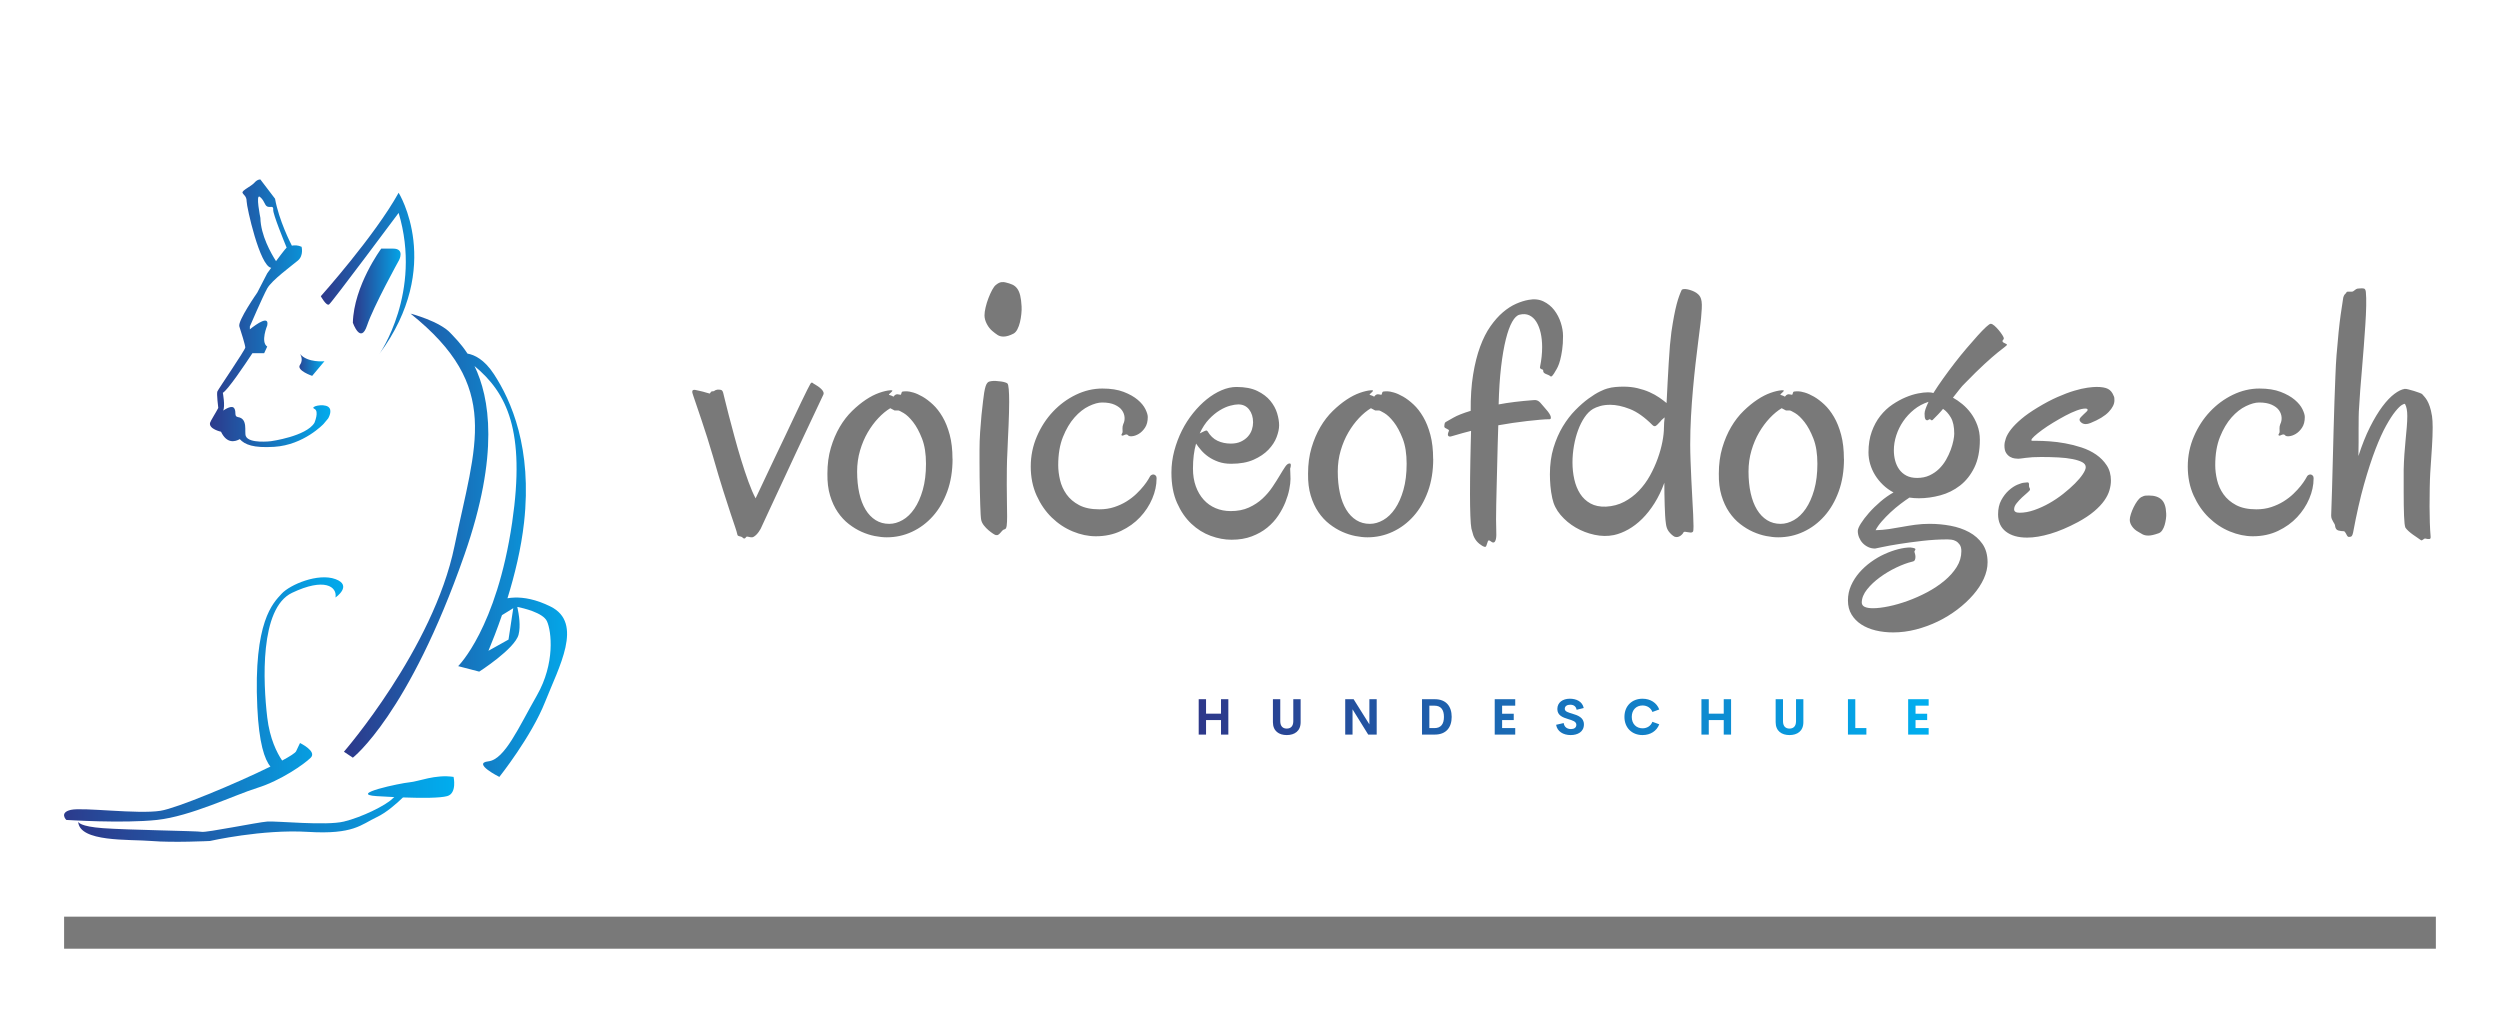 <svg xmlns="http://www.w3.org/2000/svg" xmlns:xlink="http://www.w3.org/1999/xlink" version="1.1" width="3162.162" height="1281.081" viewBox="0 0 3162.162 1281.081"><g transform="scale(8.108) translate(10, 10)"><defs id="SvgjsDefs1766"><linearGradient id="SvgjsLinearGradient1775"><stop id="SvgjsStop1776" stop-color="#2d388a" offset="0"/><stop id="SvgjsStop1777" stop-color="#00aeef" offset="1"/></linearGradient><linearGradient id="SvgjsLinearGradient1778"><stop id="SvgjsStop1779" stop-color="#2d388a" offset="0"/><stop id="SvgjsStop1780" stop-color="#00aeef" offset="1"/></linearGradient></defs><g id="SvgjsG1767" transform="matrix(1,0,0,1,0,0)" fill="#797979"><rect y="0" height="1" width="1" opacity="0"/><rect y="133" width="370" height="5"/></g><g id="SvgjsG1768" transform="matrix(1.198,0,0,1.198,-19.352,9.91)" fill="url(#SvgjsLinearGradient1775)"><g xmlns="http://www.w3.org/2000/svg"><path d="M50.655,23.027c0.358-0.238,9.061-11.923,9.061-11.923c3.1,10.373-2.504,18.361-2.504,18.361 c8.465-11.446,2.504-20.984,2.504-20.984c-3.1,5.604-10.134,13.473-10.134,13.473S50.298,23.265,50.655,23.027z"/><path d="M59.001,15.754c-1.55,0-1.55,0-1.55,0s-3.577,4.829-3.696,9.657c0,0,1.013,2.861,1.848,0.358 c0.835-2.504,4.173-8.525,4.173-8.525S60.551,15.754,59.001,15.754z"/><path d="M36.587,39.6c0.773,1.631,1.881,1.284,2.441,0.962c0.666,0.728,1.772,1.171,4.474,1.005 c3.875-0.238,6.438-2.983,6.438-2.983l0.596-0.713c0,0,0.656-1.073,0-1.523c-0.656-0.45-2.444-0.026-1.788,0.272 c0.656,0.298,0,1.823,0,1.823c-1.073,1.763-5.663,2.39-5.663,2.39s-2.851,0.352-3.268-0.662c-0.226-0.549,0.324-2.267-1.024-2.479 c-0.543-0.085-0.179-0.656-0.477-1.133c-0.298-0.477-1.162,0.111-1.451,0.287c0.287-0.566-0.04-2.314-0.04-2.314 c0.671-0.402,2.817-3.588,3.848-5.156h1.531l0.399-0.865c-0.898-0.596,0-2.742,0-2.742c0.282-1.361-1.322-0.25-2.259,0.494 c-0.013-0.23-0.002-0.375-0.002-0.375s1.669-3.875,2.261-4.948c0.592-1.073,3.223-2.981,3.998-3.636 c0.775-0.656,0.477-1.788,0.477-1.788c-0.476-0.214-0.912-0.218-1.266-0.147c-0.147-0.282-1.68-3.275-2.191-6.112l-1.908-2.504 c0,0-0.358-0.06-0.775,0.417c-0.417,0.477-1.669,1.013-1.55,1.312c0.119,0.298,0.536,0.417,0.536,1.133 c0,0.712,1.714,8.454,3.2,8.639l-0.521,0.72l-1.293,2.504c0,0-2.578,3.696-2.339,4.411c0.238,0.715,0.775,2.444,0.775,2.742 c0,0.298-3.517,5.425-3.636,5.723c-0.119,0.298,0.119,2.146,0.119,2.146c-0.273,0.542-1.023,1.715-1.073,1.942 C34.977,39.252,36.587,39.6,36.587,39.6z M41.713,11.76c0,0-0.656-3.219-0.06-2.742c0.596,0.477,0.588,1.073,0.95,1.252 c0.362,0.179,0.839-0.179,0.779,0.417c-0.054,0.536,1.446,4.2,1.75,4.937c-0.128,0.073-1.382,1.763-1.382,1.763 C43.102,16.374,41.759,14.017,41.713,11.76z"/><path d="M79.516,62.372c-1.944-0.97-3.519-1.208-4.664-1.179c-0.366,0.009-0.688,0.045-0.963,0.094 c0.934-3.015,1.781-6.456,2.161-9.884c1.073-9.657-1.669-15.857-3.935-19.315c-1.247-1.904-2.53-2.506-3.432-2.662 c-0.901-1.38-1.775-2.187-2.172-2.63c-1.431-1.596-5.246-2.577-5.246-2.577c11.923,9.538,8.465,16.93,5.723,30.284 c-2.742,13.353-14.397,26.767-14.397,26.767l1.163,0.775c0,0,7.273-5.604,14.546-26.468c4.568-13.105,3.257-20.47,1.295-24.533 c4.226,3.5,6.655,8.419,4.905,20.36c-2.027,13.83-7.034,18.719-7.034,18.719l2.742,0.715c0,0,4.65-2.968,5.127-4.822 c0.282-1.095,0.062-2.575-0.165-3.606c0.728,0.146,3.348,0.744,3.861,1.871c0.596,1.311,1.073,5.484-1.312,9.657 c-2.385,4.173-4.181,8.346-6.323,8.584c-2.142,0.238,1.435,2.027,1.435,2.027s4.173-5.246,5.961-9.777 C80.582,70.241,83.817,64.518,79.516,62.372z M74.024,66.664l-2.614,1.461c0.512-1.23,1.135-2.818,1.762-4.641l1.471-0.906 L74.024,66.664z"/><path d="M28.241,90.152c4.411-0.477,10.015-3.219,13.07-4.173c3.055-0.954,6.126-3.1,6.961-3.935 c0.835-0.835-1.401-1.908-1.401-1.908s0,0-0.507,1.073c-0.104,0.219-0.785,0.656-1.818,1.211c-0.676-1.004-1.614-2.839-1.941-5.623 c-0.533-4.531-1.01-14.191,3.223-16.215c4.233-2.024,5.905-0.815,5.665,0.606c0,0,2.267-1.56,0-2.394 c-2.267-0.835-5.931,0.715-7.02,1.908c-1.089,1.192-3.683,3.577-3.161,14.784c0.217,4.652,0.939,6.797,1.71,7.715 c-4.507,2.224-12.196,5.42-14.303,5.757c-2.981,0.477-10.134-0.477-11.684-0.119c-1.55,0.358-0.596,1.312-0.596,1.312 S23.829,90.629,28.241,90.152z"/><path d="M61.148,85.25c-1.192,0.106-8.108,1.563-4.285,1.802c0.762,0.048,1.532,0.09,2.288,0.125 c-0.094,0.072-0.185,0.149-0.269,0.232c-0.835,0.835-3.934,2.385-6.289,2.954c-2.355,0.57-8.733-0.093-9.989,0 c-1.256,0.093-7.925,1.457-8.521,1.338c-0.596-0.119-9.657-0.238-12.877-0.477c-3.013-0.223-3.206-0.783-3.218-0.854 c0.131,2.707,6.679,2.285,9.537,2.523c2.861,0.238,7.617,0,7.617,0s6.81-1.55,12.771-1.185c5.961,0.365,6.915-0.961,8.949-1.915 c1.249-0.586,2.577-1.754,3.418-2.57c2.581,0.094,4.837,0.078,5.755-0.172c1.312-0.358,0.835-2.504,0.835-2.504 C64.486,84.19,62.34,85.144,61.148,85.25z"/><path d="M46.87,29.465c0,0,0.507,0.715,0,1.431c-0.507,0.715,1.587,1.431,1.587,1.431l1.602-1.908 C50.059,30.419,47.855,30.657,46.87,29.465z"/></g></g><g id="SvgjsG1769" transform="matrix(2.757,0,0,2.757,98.19,17.791)" fill="#797979"><path d="M7.344 12.256 c-0.02 0.039 -0.075 0.156 -0.166 0.352 s-0.207 0.441 -0.347 0.737 s-0.299 0.635 -0.479 1.016 s-0.365 0.776 -0.557 1.187 s-0.386 0.827 -0.581 1.25 s-0.382 0.825 -0.562 1.206 s-0.342 0.731 -0.488 1.05 s-0.269 0.583 -0.366 0.791 c-0.033 0.059 -0.07 0.117 -0.112 0.176 s-0.086 0.111 -0.132 0.156 s-0.093 0.083 -0.142 0.112 s-0.093 0.041 -0.132 0.034 c-0.039 0 -0.083 -0.007 -0.132 -0.02 s-0.093 -0.02 -0.132 -0.02 c-0.02 0.007 -0.036 0.02 -0.049 0.039 s-0.028 0.036 -0.044 0.049 s-0.036 0.02 -0.059 0.02 s-0.05 -0.016 -0.083 -0.049 c-0.026 -0.026 -0.055 -0.044 -0.088 -0.054 s-0.063 -0.018 -0.093 -0.024 s-0.055 -0.016 -0.078 -0.029 s-0.037 -0.039 -0.044 -0.078 c-0.02 -0.098 -0.06 -0.236 -0.122 -0.415 s-0.148 -0.436 -0.259 -0.771 s-0.249 -0.763 -0.415 -1.284 s-0.36 -1.169 -0.581 -1.943 c-0.098 -0.339 -0.205 -0.692 -0.322 -1.06 s-0.229 -0.711 -0.337 -1.03 s-0.202 -0.597 -0.283 -0.835 s-0.135 -0.396 -0.161 -0.474 c-0.059 -0.15 -0.08 -0.251 -0.063 -0.303 s0.07 -0.072 0.161 -0.059 c0.059 0.013 0.127 0.028 0.205 0.044 s0.155 0.034 0.229 0.054 s0.143 0.039 0.205 0.059 s0.109 0.033 0.142 0.039 c0.026 0.013 0.044 0.013 0.054 0 s0.02 -0.028 0.029 -0.044 s0.023 -0.033 0.039 -0.049 s0.044 -0.024 0.083 -0.024 s0.067 -0.005 0.083 -0.015 s0.031 -0.02 0.044 -0.029 s0.031 -0.02 0.054 -0.029 s0.06 -0.018 0.112 -0.024 c0.111 0 0.184 0.011 0.22 0.034 s0.063 0.07 0.083 0.142 c0.007 0.02 0.037 0.146 0.093 0.381 s0.13 0.532 0.225 0.894 s0.202 0.765 0.322 1.211 s0.247 0.887 0.381 1.323 s0.27 0.846 0.41 1.23 s0.275 0.697 0.405 0.938 c0.059 -0.124 0.145 -0.306 0.259 -0.547 s0.244 -0.518 0.391 -0.83 s0.306 -0.649 0.479 -1.011 l0.518 -1.084 l0.498 -1.055 l0.439 -0.923 l0.332 -0.679 l0.171 -0.327 c0.026 -0.046 0.047 -0.073 0.063 -0.083 s0.034 -0.011 0.054 -0.005 s0.039 0.02 0.059 0.039 s0.046 0.036 0.078 0.049 c0.059 0.033 0.12 0.072 0.186 0.117 s0.125 0.094 0.181 0.146 s0.096 0.107 0.122 0.166 s0.026 0.114 0 0.166 z M14.658 15.879 c0 0.684 -0.099 1.299 -0.298 1.846 s-0.469 1.012 -0.811 1.397 s-0.737 0.68 -1.187 0.889 s-0.924 0.312 -1.426 0.312 c-0.208 0 -0.436 -0.024 -0.684 -0.073 s-0.495 -0.129 -0.742 -0.239 s-0.488 -0.257 -0.723 -0.439 s-0.443 -0.407 -0.625 -0.674 s-0.327 -0.579 -0.435 -0.938 s-0.158 -0.771 -0.151 -1.24 c0 -0.534 0.065 -1.02 0.195 -1.46 s0.298 -0.833 0.503 -1.182 s0.438 -0.649 0.698 -0.903 s0.521 -0.467 0.781 -0.64 s0.511 -0.301 0.752 -0.386 s0.449 -0.133 0.625 -0.146 c0.091 -0.007 0.132 0.003 0.122 0.029 s-0.034 0.055 -0.073 0.088 s-0.073 0.065 -0.103 0.098 s-0.018 0.052 0.034 0.059 c0.046 0.013 0.083 0.026 0.112 0.039 s0.06 0.029 0.093 0.049 l0.078 -0.088 c0.046 -0.033 0.09 -0.049 0.132 -0.049 s0.08 0.005 0.112 0.015 s0.059 0.015 0.078 0.015 s0.033 -0.02 0.039 -0.059 c0.013 -0.072 0.037 -0.112 0.073 -0.122 s0.119 -0.015 0.249 -0.015 c0.078 0 0.197 0.023 0.356 0.068 s0.335 0.124 0.527 0.234 s0.387 0.259 0.586 0.444 s0.381 0.42 0.547 0.703 s0.301 0.62 0.405 1.011 s0.156 0.843 0.156 1.357 z M11.133 13.018 c-0.228 0.137 -0.452 0.322 -0.674 0.557 s-0.422 0.505 -0.601 0.811 s-0.324 0.648 -0.435 1.025 s-0.166 0.775 -0.166 1.191 c0 0.449 0.041 0.856 0.122 1.221 s0.2 0.675 0.356 0.933 s0.347 0.456 0.571 0.596 s0.48 0.21 0.767 0.21 c0.254 0 0.506 -0.072 0.757 -0.215 s0.474 -0.358 0.669 -0.645 s0.353 -0.641 0.474 -1.065 s0.181 -0.915 0.181 -1.475 c0 -0.566 -0.075 -1.042 -0.225 -1.426 s-0.317 -0.695 -0.503 -0.933 s-0.363 -0.407 -0.532 -0.508 s-0.273 -0.151 -0.312 -0.151 l-0.21 0 z M18.564 7.256 c0.007 0.13 0.002 0.275 -0.015 0.435 s-0.042 0.314 -0.078 0.464 s-0.085 0.283 -0.146 0.4 s-0.135 0.199 -0.22 0.244 c-0.215 0.111 -0.404 0.166 -0.566 0.166 c-0.13 0 -0.243 -0.031 -0.337 -0.093 s-0.187 -0.132 -0.278 -0.21 c-0.13 -0.104 -0.239 -0.241 -0.327 -0.41 s-0.132 -0.332 -0.132 -0.488 c0 -0.124 0.021 -0.275 0.063 -0.454 s0.096 -0.353 0.161 -0.522 s0.135 -0.324 0.21 -0.464 s0.148 -0.236 0.22 -0.288 c0.111 -0.091 0.213 -0.142 0.308 -0.151 s0.171 -0.005 0.229 0.015 c0.143 0.033 0.27 0.073 0.381 0.122 s0.203 0.124 0.278 0.225 s0.132 0.233 0.171 0.396 s0.065 0.368 0.078 0.615 z M17.764 11.621 c0.033 0.033 0.057 0.14 0.073 0.322 s0.024 0.42 0.024 0.713 c0 0.195 -0.003 0.407 -0.01 0.635 s-0.015 0.462 -0.024 0.703 s-0.021 0.483 -0.034 0.728 s-0.023 0.477 -0.029 0.698 c-0.02 0.365 -0.031 0.701 -0.034 1.011 s-0.005 0.607 -0.005 0.894 c0 0.378 0.003 0.723 0.01 1.035 s0.01 0.573 0.01 0.781 c0 0.228 -0.008 0.402 -0.024 0.522 s-0.05 0.187 -0.103 0.2 c-0.059 0.013 -0.107 0.041 -0.146 0.083 s-0.075 0.083 -0.107 0.122 s-0.07 0.073 -0.112 0.103 s-0.093 0.037 -0.151 0.024 c-0.033 -0.007 -0.088 -0.036 -0.166 -0.088 s-0.161 -0.116 -0.249 -0.19 s-0.171 -0.161 -0.249 -0.259 s-0.13 -0.199 -0.156 -0.303 c-0.013 -0.052 -0.024 -0.156 -0.034 -0.312 s-0.018 -0.345 -0.024 -0.566 s-0.013 -0.467 -0.02 -0.737 s-0.011 -0.544 -0.015 -0.82 s-0.005 -0.548 -0.005 -0.815 l0 -0.723 c0 -0.332 0.011 -0.671 0.034 -1.016 s0.049 -0.667 0.078 -0.967 s0.059 -0.562 0.088 -0.786 s0.05 -0.382 0.063 -0.474 c0.026 -0.156 0.054 -0.278 0.083 -0.366 s0.062 -0.151 0.098 -0.19 s0.072 -0.063 0.107 -0.073 s0.073 -0.018 0.112 -0.024 c0.078 -0.013 0.168 -0.016 0.269 -0.01 s0.197 0.016 0.288 0.029 s0.171 0.031 0.239 0.054 s0.109 0.044 0.122 0.063 z M26.201 17.002 c0 0.371 -0.081 0.749 -0.244 1.133 s-0.392 0.734 -0.688 1.05 s-0.656 0.575 -1.079 0.776 s-0.898 0.303 -1.426 0.303 c-0.43 0 -0.864 -0.091 -1.304 -0.273 s-0.835 -0.444 -1.187 -0.786 s-0.638 -0.757 -0.859 -1.245 s-0.332 -1.035 -0.332 -1.641 c0 -0.599 0.116 -1.167 0.347 -1.704 s0.535 -1.006 0.913 -1.406 s0.809 -0.718 1.294 -0.952 s0.985 -0.352 1.499 -0.352 c0.475 0 0.877 0.063 1.206 0.19 s0.594 0.277 0.796 0.449 s0.347 0.35 0.435 0.532 s0.132 0.329 0.132 0.439 c0 0.247 -0.052 0.449 -0.156 0.605 s-0.223 0.273 -0.356 0.352 s-0.26 0.122 -0.381 0.132 s-0.197 -0.011 -0.229 -0.063 c-0.026 -0.026 -0.054 -0.039 -0.083 -0.039 s-0.06 0.007 -0.093 0.02 s-0.063 0.026 -0.093 0.039 s-0.054 0.013 -0.073 0 c-0.033 -0.013 -0.034 -0.042 -0.005 -0.088 s0.044 -0.085 0.044 -0.117 c0 -0.059 -0.002 -0.125 -0.005 -0.2 s0.011 -0.155 0.044 -0.239 c0.059 -0.117 0.083 -0.246 0.073 -0.386 s-0.059 -0.272 -0.146 -0.396 s-0.225 -0.228 -0.41 -0.313 s-0.425 -0.127 -0.718 -0.127 c-0.208 0 -0.456 0.068 -0.742 0.205 s-0.558 0.35 -0.815 0.64 s-0.475 0.658 -0.654 1.103 s-0.269 0.978 -0.269 1.597 c0 0.267 0.034 0.547 0.103 0.84 s0.19 0.563 0.366 0.811 s0.413 0.451 0.713 0.61 s0.68 0.239 1.143 0.239 c0.306 0 0.588 -0.042 0.845 -0.127 s0.49 -0.192 0.698 -0.322 s0.394 -0.273 0.557 -0.43 s0.299 -0.304 0.41 -0.444 s0.197 -0.262 0.259 -0.366 s0.099 -0.169 0.112 -0.195 c0.026 -0.033 0.059 -0.057 0.098 -0.073 s0.078 -0.02 0.117 -0.01 s0.073 0.033 0.103 0.068 s0.044 0.09 0.044 0.161 z M33.76 16.436 c0 0.072 0.003 0.156 0.01 0.254 s0.01 0.208 0.01 0.332 c0 0.156 -0.023 0.35 -0.068 0.581 s-0.119 0.474 -0.22 0.728 s-0.236 0.508 -0.405 0.762 s-0.378 0.482 -0.625 0.684 s-0.539 0.366 -0.874 0.493 s-0.718 0.19 -1.147 0.19 c-0.384 0 -0.776 -0.073 -1.177 -0.22 s-0.765 -0.374 -1.094 -0.684 s-0.599 -0.703 -0.811 -1.182 s-0.317 -1.05 -0.317 -1.714 c0 -0.417 0.054 -0.827 0.161 -1.23 s0.251 -0.784 0.43 -1.143 s0.391 -0.688 0.635 -0.991 s0.501 -0.563 0.771 -0.781 s0.55 -0.389 0.84 -0.513 s0.571 -0.186 0.845 -0.186 c0.475 0 0.868 0.075 1.177 0.225 s0.555 0.335 0.737 0.557 s0.311 0.457 0.386 0.708 s0.112 0.477 0.112 0.679 c0 0.195 -0.047 0.418 -0.142 0.669 s-0.249 0.488 -0.464 0.713 s-0.495 0.413 -0.84 0.566 s-0.768 0.229 -1.27 0.229 c-0.267 0 -0.506 -0.037 -0.718 -0.112 s-0.399 -0.169 -0.562 -0.283 s-0.301 -0.238 -0.415 -0.371 s-0.21 -0.259 -0.288 -0.376 c-0.117 0.404 -0.176 0.876 -0.176 1.416 c0 0.371 0.054 0.705 0.161 1.001 s0.256 0.548 0.444 0.757 s0.413 0.368 0.674 0.479 s0.547 0.166 0.859 0.166 c0.391 0 0.732 -0.067 1.025 -0.2 s0.549 -0.301 0.767 -0.503 s0.407 -0.422 0.566 -0.659 s0.298 -0.456 0.415 -0.654 s0.22 -0.363 0.308 -0.493 s0.174 -0.192 0.259 -0.186 c0.039 0 0.059 0.033 0.059 0.098 c0 0.033 -0.003 0.065 -0.01 0.098 s-0.016 0.065 -0.029 0.098 z M30.82 12.803 c-0.117 0 -0.269 0.024 -0.454 0.073 s-0.381 0.135 -0.586 0.259 s-0.409 0.291 -0.61 0.503 s-0.378 0.48 -0.527 0.806 c0.091 -0.046 0.171 -0.085 0.239 -0.117 s0.116 -0.049 0.142 -0.049 c0.013 0 0.033 0.013 0.059 0.039 c0.15 0.254 0.337 0.435 0.562 0.542 s0.477 0.161 0.757 0.161 c0.221 0 0.412 -0.037 0.571 -0.112 s0.291 -0.171 0.396 -0.288 s0.179 -0.246 0.225 -0.386 s0.068 -0.278 0.068 -0.415 c0 -0.293 -0.075 -0.535 -0.225 -0.728 s-0.355 -0.288 -0.615 -0.288 z M41.855 15.879 c0 0.684 -0.099 1.299 -0.298 1.846 s-0.469 1.012 -0.811 1.397 s-0.737 0.68 -1.187 0.889 s-0.924 0.312 -1.426 0.312 c-0.208 0 -0.436 -0.024 -0.684 -0.073 s-0.495 -0.129 -0.742 -0.239 s-0.488 -0.257 -0.723 -0.439 s-0.443 -0.407 -0.625 -0.674 s-0.327 -0.579 -0.435 -0.938 s-0.158 -0.771 -0.151 -1.24 c0 -0.534 0.065 -1.02 0.195 -1.46 s0.298 -0.833 0.503 -1.182 s0.438 -0.649 0.698 -0.903 s0.521 -0.467 0.781 -0.64 s0.511 -0.301 0.752 -0.386 s0.449 -0.133 0.625 -0.146 c0.091 -0.007 0.132 0.003 0.122 0.029 s-0.034 0.055 -0.073 0.088 s-0.073 0.065 -0.103 0.098 s-0.018 0.052 0.034 0.059 c0.046 0.013 0.083 0.026 0.112 0.039 s0.06 0.029 0.093 0.049 l0.078 -0.088 c0.046 -0.033 0.09 -0.049 0.132 -0.049 s0.08 0.005 0.112 0.015 s0.059 0.015 0.078 0.015 s0.033 -0.02 0.039 -0.059 c0.013 -0.072 0.037 -0.112 0.073 -0.122 s0.119 -0.015 0.249 -0.015 c0.078 0 0.197 0.023 0.356 0.068 s0.335 0.124 0.527 0.234 s0.387 0.259 0.586 0.444 s0.381 0.42 0.547 0.703 s0.301 0.62 0.405 1.011 s0.156 0.843 0.156 1.357 z M38.33 13.018 c-0.228 0.137 -0.452 0.322 -0.674 0.557 s-0.422 0.505 -0.601 0.811 s-0.324 0.648 -0.435 1.025 s-0.166 0.775 -0.166 1.191 c0 0.449 0.041 0.856 0.122 1.221 s0.2 0.675 0.356 0.933 s0.347 0.456 0.571 0.596 s0.48 0.21 0.767 0.21 c0.254 0 0.506 -0.072 0.757 -0.215 s0.474 -0.358 0.669 -0.645 s0.353 -0.641 0.474 -1.065 s0.181 -0.915 0.181 -1.475 c0 -0.566 -0.075 -1.042 -0.225 -1.426 s-0.317 -0.695 -0.503 -0.933 s-0.363 -0.407 -0.532 -0.508 s-0.273 -0.151 -0.312 -0.151 l-0.21 0 z M48.379 13.643 c-0.117 0 -0.283 0.01 -0.498 0.029 s-0.454 0.044 -0.718 0.073 s-0.537 0.065 -0.82 0.107 s-0.552 0.086 -0.806 0.132 c-0.013 0.352 -0.024 0.723 -0.034 1.113 s-0.02 0.784 -0.029 1.182 s-0.02 0.783 -0.029 1.157 s-0.018 0.721 -0.024 1.04 s-0.01 0.597 -0.01 0.835 s0.003 0.415 0.01 0.532 c0.013 0.286 0.007 0.482 -0.02 0.586 s-0.062 0.164 -0.107 0.181 s-0.094 0.005 -0.146 -0.034 s-0.094 -0.065 -0.127 -0.078 c-0.033 -0.007 -0.057 0.01 -0.073 0.049 s-0.031 0.083 -0.044 0.132 s-0.029 0.094 -0.049 0.137 s-0.052 0.057 -0.098 0.044 c-0.078 -0.02 -0.176 -0.076 -0.293 -0.171 s-0.212 -0.21 -0.283 -0.347 c-0.039 -0.072 -0.068 -0.151 -0.088 -0.239 s-0.046 -0.181 -0.078 -0.278 c-0.013 -0.065 -0.024 -0.16 -0.034 -0.283 s-0.018 -0.27 -0.024 -0.439 s-0.011 -0.358 -0.015 -0.566 s-0.005 -0.426 -0.005 -0.654 c0 -0.306 0.002 -0.622 0.005 -0.947 s0.008 -0.646 0.015 -0.962 s0.013 -0.617 0.02 -0.903 s0.013 -0.544 0.02 -0.771 c-0.13 0.033 -0.285 0.073 -0.464 0.122 s-0.389 0.109 -0.63 0.181 c-0.091 0.033 -0.156 0.026 -0.195 -0.02 s-0.029 -0.133 0.029 -0.264 c0.02 -0.033 0.016 -0.059 -0.01 -0.078 s-0.057 -0.037 -0.093 -0.054 s-0.07 -0.034 -0.103 -0.054 s-0.049 -0.049 -0.049 -0.088 s0.005 -0.085 0.015 -0.137 s0.031 -0.088 0.063 -0.107 c0.072 -0.039 0.218 -0.122 0.439 -0.249 s0.547 -0.256 0.977 -0.386 c-0.007 -0.768 0.039 -1.452 0.137 -2.051 s0.229 -1.125 0.396 -1.577 s0.361 -0.838 0.586 -1.157 s0.459 -0.583 0.703 -0.791 s0.492 -0.368 0.742 -0.479 s0.49 -0.186 0.718 -0.225 c0.312 -0.059 0.591 -0.029 0.835 0.088 s0.448 0.282 0.61 0.493 s0.286 0.449 0.371 0.713 s0.127 0.516 0.127 0.757 c0 0.293 -0.016 0.552 -0.049 0.776 s-0.07 0.417 -0.112 0.576 s-0.088 0.29 -0.137 0.391 s-0.09 0.174 -0.122 0.22 c-0.059 0.111 -0.116 0.199 -0.171 0.264 s-0.099 0.078 -0.132 0.039 c-0.039 -0.033 -0.081 -0.057 -0.127 -0.073 s-0.09 -0.034 -0.132 -0.054 s-0.076 -0.042 -0.103 -0.068 s-0.039 -0.068 -0.039 -0.127 c0 -0.026 -0.011 -0.042 -0.034 -0.049 s-0.046 -0.015 -0.068 -0.024 s-0.044 -0.024 -0.063 -0.044 s-0.023 -0.052 -0.01 -0.098 c0.078 -0.378 0.117 -0.745 0.117 -1.103 c0 -0.293 -0.028 -0.562 -0.083 -0.806 s-0.137 -0.452 -0.244 -0.625 s-0.241 -0.296 -0.4 -0.371 s-0.343 -0.086 -0.552 -0.034 c-0.143 0.033 -0.282 0.166 -0.415 0.4 s-0.254 0.566 -0.361 0.996 s-0.197 0.952 -0.269 1.567 s-0.117 1.32 -0.137 2.114 c0.54 -0.104 1.201 -0.186 1.982 -0.244 c0.078 -0.007 0.14 -0.002 0.186 0.015 s0.088 0.041 0.127 0.073 s0.08 0.075 0.122 0.127 s0.096 0.114 0.161 0.186 s0.13 0.148 0.195 0.229 s0.114 0.156 0.146 0.225 s0.044 0.125 0.034 0.171 s-0.054 0.065 -0.132 0.059 z M57.031 7.656 c-0.007 0.137 -0.026 0.342 -0.059 0.615 s-0.073 0.597 -0.122 0.972 s-0.099 0.791 -0.151 1.25 s-0.101 0.941 -0.146 1.445 s-0.083 1.022 -0.112 1.553 s-0.044 1.06 -0.044 1.587 c0 0.273 0.007 0.583 0.02 0.928 s0.028 0.695 0.044 1.05 s0.034 0.703 0.054 1.045 s0.036 0.649 0.049 0.923 s0.02 0.498 0.02 0.674 s-0.01 0.277 -0.029 0.303 c-0.033 0.039 -0.075 0.057 -0.127 0.054 s-0.104 -0.01 -0.156 -0.02 s-0.103 -0.018 -0.151 -0.024 s-0.083 0.003 -0.103 0.029 c-0.013 0.033 -0.036 0.067 -0.068 0.103 s-0.07 0.068 -0.112 0.098 s-0.093 0.05 -0.151 0.063 s-0.12 0.007 -0.186 -0.02 c-0.111 -0.065 -0.213 -0.158 -0.308 -0.278 s-0.151 -0.275 -0.171 -0.464 c-0.02 -0.13 -0.034 -0.283 -0.044 -0.459 s-0.018 -0.366 -0.024 -0.571 s-0.011 -0.417 -0.015 -0.635 s-0.005 -0.431 -0.005 -0.64 c-0.156 0.43 -0.342 0.815 -0.557 1.157 s-0.448 0.636 -0.698 0.884 s-0.513 0.448 -0.786 0.601 s-0.544 0.259 -0.811 0.317 c-0.352 0.072 -0.718 0.067 -1.099 -0.015 s-0.736 -0.218 -1.065 -0.41 s-0.614 -0.43 -0.855 -0.713 s-0.397 -0.597 -0.469 -0.942 c-0.052 -0.241 -0.088 -0.475 -0.107 -0.703 s-0.029 -0.446 -0.029 -0.654 c0 -0.553 0.068 -1.055 0.205 -1.504 s0.312 -0.851 0.527 -1.206 s0.451 -0.662 0.708 -0.923 s0.506 -0.479 0.747 -0.654 s0.456 -0.309 0.645 -0.4 s0.326 -0.146 0.41 -0.166 c0.156 -0.046 0.312 -0.075 0.469 -0.088 s0.306 -0.02 0.449 -0.02 c0.286 0 0.553 0.029 0.801 0.088 s0.474 0.133 0.679 0.225 s0.387 0.192 0.547 0.303 s0.298 0.215 0.415 0.312 l0.059 -1.172 l0.063 -1.113 l0.068 -0.977 l0.083 -0.762 c0.052 -0.352 0.103 -0.654 0.151 -0.908 s0.098 -0.474 0.146 -0.659 s0.098 -0.343 0.146 -0.474 s0.096 -0.244 0.142 -0.342 c0.026 -0.026 0.07 -0.041 0.132 -0.044 s0.132 0.003 0.21 0.02 s0.16 0.041 0.244 0.073 s0.163 0.072 0.234 0.117 c0.065 0.046 0.12 0.094 0.166 0.146 s0.081 0.12 0.107 0.205 s0.041 0.192 0.044 0.322 s-0.005 0.296 -0.024 0.498 z M54.912 14.102 c0 -0.085 0.003 -0.177 0.01 -0.278 s0.016 -0.197 0.029 -0.288 c-0.052 0.046 -0.099 0.086 -0.142 0.122 s-0.073 0.07 -0.093 0.103 c-0.143 0.163 -0.241 0.252 -0.293 0.269 s-0.107 -0.005 -0.166 -0.063 c-0.443 -0.443 -0.868 -0.744 -1.274 -0.903 s-0.776 -0.239 -1.108 -0.239 c-0.221 0 -0.415 0.024 -0.581 0.073 s-0.298 0.103 -0.396 0.161 c-0.176 0.104 -0.335 0.262 -0.479 0.474 s-0.265 0.454 -0.366 0.728 s-0.179 0.568 -0.234 0.884 s-0.083 0.63 -0.083 0.942 c0 0.332 0.034 0.651 0.103 0.957 s0.177 0.576 0.327 0.811 s0.345 0.418 0.586 0.552 s0.534 0.194 0.879 0.181 c0.378 -0.02 0.721 -0.111 1.03 -0.273 s0.586 -0.371 0.83 -0.625 s0.454 -0.54 0.63 -0.859 s0.322 -0.641 0.439 -0.967 s0.205 -0.641 0.264 -0.947 s0.088 -0.576 0.088 -0.811 z M65.098 15.879 c0 0.684 -0.099 1.299 -0.298 1.846 s-0.469 1.012 -0.811 1.397 s-0.737 0.68 -1.187 0.889 s-0.924 0.312 -1.426 0.312 c-0.208 0 -0.436 -0.024 -0.684 -0.073 s-0.495 -0.129 -0.742 -0.239 s-0.488 -0.257 -0.723 -0.439 s-0.443 -0.407 -0.625 -0.674 s-0.327 -0.579 -0.435 -0.938 s-0.158 -0.771 -0.151 -1.24 c0 -0.534 0.065 -1.02 0.195 -1.46 s0.298 -0.833 0.503 -1.182 s0.438 -0.649 0.698 -0.903 s0.521 -0.467 0.781 -0.64 s0.511 -0.301 0.752 -0.386 s0.449 -0.133 0.625 -0.146 c0.091 -0.007 0.132 0.003 0.122 0.029 s-0.034 0.055 -0.073 0.088 s-0.073 0.065 -0.103 0.098 s-0.018 0.052 0.034 0.059 c0.046 0.013 0.083 0.026 0.112 0.039 s0.06 0.029 0.093 0.049 l0.078 -0.088 c0.046 -0.033 0.09 -0.049 0.132 -0.049 s0.08 0.005 0.112 0.015 s0.059 0.015 0.078 0.015 s0.033 -0.02 0.039 -0.059 c0.013 -0.072 0.037 -0.112 0.073 -0.122 s0.119 -0.015 0.249 -0.015 c0.078 0 0.197 0.023 0.356 0.068 s0.335 0.124 0.527 0.234 s0.387 0.259 0.586 0.444 s0.381 0.42 0.547 0.703 s0.301 0.62 0.405 1.011 s0.156 0.843 0.156 1.357 z M61.572 13.018 c-0.228 0.137 -0.452 0.322 -0.674 0.557 s-0.422 0.505 -0.601 0.811 s-0.324 0.648 -0.435 1.025 s-0.166 0.775 -0.166 1.191 c0 0.449 0.041 0.856 0.122 1.221 s0.2 0.675 0.356 0.933 s0.347 0.456 0.571 0.596 s0.48 0.21 0.767 0.21 c0.254 0 0.506 -0.072 0.757 -0.215 s0.474 -0.358 0.669 -0.645 s0.353 -0.641 0.474 -1.065 s0.181 -0.915 0.181 -1.475 c0 -0.566 -0.075 -1.042 -0.225 -1.426 s-0.317 -0.695 -0.503 -0.933 s-0.363 -0.407 -0.532 -0.508 s-0.273 -0.151 -0.312 -0.151 l-0.21 0 z M69.961 19.561 c0.391 0 0.78 0.036 1.167 0.108 s0.737 0.192 1.05 0.361 s0.565 0.392 0.757 0.669 s0.288 0.623 0.288 1.04 c0 0.306 -0.072 0.615 -0.215 0.928 s-0.342 0.615 -0.596 0.908 s-0.552 0.57 -0.894 0.83 s-0.711 0.487 -1.108 0.679 s-0.811 0.343 -1.24 0.454 s-0.859 0.166 -1.289 0.166 c-0.352 0 -0.682 -0.037 -0.991 -0.112 s-0.579 -0.187 -0.811 -0.337 s-0.415 -0.337 -0.552 -0.562 s-0.205 -0.49 -0.205 -0.796 c0 -0.299 0.059 -0.581 0.176 -0.845 s0.272 -0.506 0.464 -0.728 s0.412 -0.422 0.659 -0.601 s0.503 -0.329 0.767 -0.449 s0.522 -0.213 0.776 -0.278 s0.485 -0.098 0.693 -0.098 c0.111 0.013 0.186 0.028 0.225 0.044 s0.059 0.034 0.059 0.054 s-0.01 0.044 -0.029 0.073 s-0.029 0.054 -0.029 0.073 c0.013 0.039 0.026 0.085 0.039 0.137 s0.02 0.104 0.02 0.156 c0 0.065 -0.011 0.122 -0.034 0.171 s-0.07 0.08 -0.142 0.093 c-0.273 0.065 -0.575 0.176 -0.903 0.332 s-0.638 0.34 -0.928 0.552 s-0.532 0.439 -0.728 0.684 s-0.296 0.49 -0.303 0.737 c0 0.117 0.055 0.202 0.166 0.254 s0.267 0.078 0.469 0.078 c0.247 0 0.544 -0.036 0.889 -0.107 s0.703 -0.174 1.074 -0.308 s0.737 -0.296 1.099 -0.488 s0.687 -0.409 0.977 -0.649 s0.522 -0.501 0.698 -0.781 s0.264 -0.579 0.264 -0.898 c0 -0.156 -0.031 -0.278 -0.093 -0.366 s-0.133 -0.155 -0.215 -0.2 s-0.166 -0.073 -0.254 -0.083 s-0.161 -0.015 -0.22 -0.015 c-0.462 0 -0.934 0.028 -1.416 0.083 s-0.92 0.114 -1.313 0.176 s-0.718 0.12 -0.972 0.176 s-0.387 0.083 -0.4 0.083 c-0.143 0 -0.275 -0.029 -0.396 -0.088 s-0.223 -0.133 -0.308 -0.225 s-0.151 -0.197 -0.2 -0.317 s-0.073 -0.243 -0.073 -0.366 c0 -0.098 0.059 -0.239 0.176 -0.425 s0.27 -0.386 0.459 -0.601 s0.405 -0.426 0.649 -0.635 s0.49 -0.381 0.737 -0.518 c-0.221 -0.117 -0.42 -0.26 -0.596 -0.43 s-0.324 -0.352 -0.444 -0.547 s-0.213 -0.402 -0.278 -0.62 s-0.098 -0.441 -0.098 -0.669 c0 -0.443 0.062 -0.835 0.186 -1.177 s0.286 -0.64 0.488 -0.894 s0.428 -0.466 0.679 -0.635 s0.5 -0.306 0.747 -0.41 s0.482 -0.177 0.703 -0.22 s0.407 -0.063 0.557 -0.063 c0.072 0 0.132 0.003 0.181 0.01 s0.093 0.016 0.132 0.029 c0.163 -0.26 0.35 -0.539 0.562 -0.835 s0.43 -0.589 0.654 -0.879 s0.449 -0.566 0.674 -0.83 s0.43 -0.498 0.615 -0.703 s0.343 -0.368 0.474 -0.488 s0.218 -0.181 0.264 -0.181 c0.059 0 0.13 0.037 0.215 0.112 s0.166 0.16 0.244 0.254 s0.145 0.186 0.2 0.273 s0.083 0.148 0.083 0.181 s-0.013 0.062 -0.039 0.088 s-0.039 0.049 -0.039 0.068 c0 0.033 0.018 0.06 0.054 0.083 s0.09 0.05 0.161 0.083 c0.013 0.013 0.023 0.02 0.029 0.02 s0.01 0.007 0.01 0.02 c0 0.026 -0.042 0.07 -0.127 0.132 s-0.221 0.169 -0.41 0.322 s-0.433 0.366 -0.732 0.64 s-0.667 0.635 -1.103 1.084 c-0.104 0.098 -0.212 0.218 -0.322 0.361 s-0.231 0.296 -0.361 0.459 c0.169 0.091 0.345 0.212 0.527 0.361 s0.347 0.324 0.493 0.522 s0.267 0.425 0.361 0.679 s0.142 0.527 0.142 0.82 c0 0.625 -0.104 1.149 -0.312 1.572 s-0.479 0.763 -0.811 1.02 s-0.703 0.441 -1.113 0.552 s-0.814 0.166 -1.211 0.166 c-0.098 0 -0.19 -0.003 -0.278 -0.01 s-0.174 -0.016 -0.259 -0.029 c-0.15 0.098 -0.319 0.218 -0.508 0.361 s-0.374 0.299 -0.557 0.469 s-0.35 0.342 -0.503 0.518 s-0.269 0.342 -0.347 0.498 c0.26 -0.007 0.511 -0.028 0.752 -0.063 s0.483 -0.077 0.728 -0.122 s0.496 -0.086 0.757 -0.122 s0.54 -0.054 0.84 -0.054 z M69.658 13.32 c0 -0.13 0.075 -0.352 0.225 -0.664 c-0.306 0.098 -0.579 0.244 -0.82 0.439 s-0.446 0.417 -0.615 0.664 s-0.299 0.513 -0.391 0.796 s-0.137 0.565 -0.137 0.845 c0 0.202 0.024 0.396 0.073 0.581 s0.125 0.352 0.229 0.498 s0.239 0.264 0.405 0.352 s0.369 0.132 0.61 0.132 c0.26 0 0.493 -0.047 0.698 -0.142 s0.386 -0.218 0.542 -0.371 s0.288 -0.324 0.396 -0.513 s0.195 -0.376 0.264 -0.562 s0.119 -0.36 0.151 -0.522 s0.049 -0.293 0.049 -0.391 c0 -0.391 -0.063 -0.695 -0.19 -0.913 s-0.275 -0.382 -0.444 -0.493 c-0.091 0.111 -0.186 0.216 -0.283 0.317 s-0.199 0.203 -0.303 0.308 c-0.013 0.013 -0.033 0.02 -0.059 0.02 c-0.02 0 -0.036 -0.01 -0.049 -0.029 s-0.036 -0.029 -0.068 -0.029 c-0.02 0 -0.039 0.01 -0.059 0.029 s-0.046 0.029 -0.078 0.029 c-0.046 0 -0.081 -0.026 -0.107 -0.078 s-0.039 -0.153 -0.039 -0.303 z M80.361 12.324 c0.02 0.039 0.031 0.078 0.034 0.117 s0.005 0.085 0.005 0.137 c0 0.208 -0.109 0.426 -0.327 0.654 s-0.562 0.436 -1.03 0.625 c-0.098 0.039 -0.186 0.059 -0.264 0.059 c-0.098 0 -0.181 -0.028 -0.249 -0.083 s-0.103 -0.112 -0.103 -0.171 c0 -0.039 0.024 -0.085 0.073 -0.137 s0.101 -0.104 0.156 -0.156 s0.107 -0.101 0.156 -0.146 s0.073 -0.081 0.073 -0.107 c0 -0.052 -0.042 -0.078 -0.127 -0.078 c-0.13 0 -0.296 0.037 -0.498 0.112 s-0.415 0.173 -0.64 0.293 s-0.452 0.251 -0.684 0.391 s-0.438 0.277 -0.62 0.41 s-0.33 0.252 -0.444 0.356 s-0.171 0.179 -0.171 0.225 c0 0.026 0.026 0.039 0.078 0.039 l0.283 0 c0.176 0 0.402 0.01 0.679 0.029 s0.568 0.057 0.874 0.112 s0.614 0.133 0.923 0.234 s0.586 0.236 0.83 0.405 s0.444 0.374 0.601 0.615 s0.234 0.527 0.234 0.859 c0 0.169 -0.028 0.35 -0.083 0.542 s-0.153 0.387 -0.293 0.586 s-0.33 0.4 -0.571 0.605 s-0.547 0.409 -0.918 0.61 c-0.56 0.299 -1.082 0.521 -1.567 0.664 s-0.923 0.215 -1.313 0.215 c-0.508 0 -0.908 -0.114 -1.201 -0.342 s-0.439 -0.553 -0.439 -0.977 c0 -0.312 0.06 -0.579 0.181 -0.801 s0.262 -0.405 0.425 -0.552 s0.326 -0.254 0.488 -0.322 s0.286 -0.106 0.371 -0.112 c0.039 0 0.073 -0.003 0.103 -0.01 s0.06 -0.01 0.093 -0.01 c0.059 0 0.088 0.036 0.088 0.107 l0 0.098 c0 0.039 0.01 0.073 0.029 0.103 s0.029 0.06 0.029 0.093 c0 0.039 -0.047 0.098 -0.142 0.176 s-0.197 0.169 -0.308 0.273 s-0.213 0.215 -0.308 0.332 s-0.142 0.231 -0.142 0.342 c0 0.13 0.104 0.195 0.312 0.195 c0.26 0 0.535 -0.05 0.825 -0.151 s0.573 -0.229 0.85 -0.386 s0.54 -0.334 0.791 -0.532 s0.47 -0.392 0.659 -0.581 s0.339 -0.366 0.449 -0.532 s0.166 -0.298 0.166 -0.396 c0 -0.117 -0.067 -0.212 -0.2 -0.283 s-0.316 -0.13 -0.547 -0.176 s-0.5 -0.077 -0.806 -0.093 s-0.628 -0.024 -0.967 -0.024 c-0.352 0 -0.643 0.016 -0.874 0.049 s-0.373 0.049 -0.425 0.049 c-0.039 0 -0.103 -0.005 -0.19 -0.015 s-0.176 -0.039 -0.264 -0.088 s-0.164 -0.122 -0.229 -0.22 s-0.098 -0.238 -0.098 -0.42 c0 -0.124 0.028 -0.264 0.083 -0.42 s0.153 -0.324 0.293 -0.503 s0.332 -0.373 0.576 -0.581 s0.555 -0.426 0.933 -0.654 c0.397 -0.241 0.77 -0.438 1.118 -0.591 s0.664 -0.272 0.947 -0.356 s0.532 -0.142 0.747 -0.171 s0.384 -0.044 0.508 -0.044 c0.293 0 0.511 0.037 0.654 0.112 s0.251 0.207 0.322 0.396 z M83.33 18.965 c0.007 0.091 0.002 0.197 -0.015 0.317 s-0.041 0.236 -0.073 0.347 s-0.078 0.21 -0.137 0.298 s-0.13 0.145 -0.215 0.171 c-0.241 0.085 -0.43 0.127 -0.566 0.127 c-0.13 0 -0.239 -0.023 -0.327 -0.068 s-0.177 -0.098 -0.269 -0.156 c-0.13 -0.072 -0.239 -0.169 -0.327 -0.293 s-0.132 -0.247 -0.132 -0.371 c0 -0.091 0.021 -0.202 0.063 -0.332 s0.094 -0.259 0.156 -0.386 s0.13 -0.243 0.205 -0.347 s0.145 -0.176 0.21 -0.215 c0.111 -0.059 0.2 -0.09 0.269 -0.093 s0.132 -0.005 0.19 -0.005 c0.306 0 0.54 0.076 0.703 0.229 s0.251 0.412 0.264 0.776 z M91.67 17.002 c0 0.371 -0.081 0.749 -0.244 1.133 s-0.392 0.734 -0.688 1.05 s-0.656 0.575 -1.079 0.776 s-0.898 0.303 -1.426 0.303 c-0.43 0 -0.864 -0.091 -1.304 -0.273 s-0.835 -0.444 -1.187 -0.786 s-0.638 -0.757 -0.859 -1.245 s-0.332 -1.035 -0.332 -1.641 c0 -0.599 0.116 -1.167 0.347 -1.704 s0.535 -1.006 0.913 -1.406 s0.809 -0.718 1.294 -0.952 s0.985 -0.352 1.499 -0.352 c0.475 0 0.877 0.063 1.206 0.19 s0.594 0.277 0.796 0.449 s0.347 0.35 0.435 0.532 s0.132 0.329 0.132 0.439 c0 0.247 -0.052 0.449 -0.156 0.605 s-0.223 0.273 -0.356 0.352 s-0.26 0.122 -0.381 0.132 s-0.197 -0.011 -0.229 -0.063 c-0.026 -0.026 -0.054 -0.039 -0.083 -0.039 s-0.06 0.007 -0.093 0.02 s-0.063 0.026 -0.093 0.039 s-0.054 0.013 -0.073 0 c-0.033 -0.013 -0.034 -0.042 -0.005 -0.088 s0.044 -0.085 0.044 -0.117 c0 -0.059 -0.002 -0.125 -0.005 -0.2 s0.011 -0.155 0.044 -0.239 c0.059 -0.117 0.083 -0.246 0.073 -0.386 s-0.059 -0.272 -0.146 -0.396 s-0.225 -0.228 -0.41 -0.313 s-0.425 -0.127 -0.718 -0.127 c-0.208 0 -0.456 0.068 -0.742 0.205 s-0.558 0.35 -0.815 0.64 s-0.475 0.658 -0.654 1.103 s-0.269 0.978 -0.269 1.597 c0 0.267 0.034 0.547 0.103 0.84 s0.19 0.563 0.366 0.811 s0.413 0.451 0.713 0.61 s0.68 0.239 1.143 0.239 c0.306 0 0.588 -0.042 0.845 -0.127 s0.49 -0.192 0.698 -0.322 s0.394 -0.273 0.557 -0.43 s0.299 -0.304 0.41 -0.444 s0.197 -0.262 0.259 -0.366 s0.099 -0.169 0.112 -0.195 c0.026 -0.033 0.059 -0.057 0.098 -0.073 s0.078 -0.02 0.117 -0.01 s0.073 0.033 0.103 0.068 s0.044 0.09 0.044 0.161 z M98.369 13.438 c0.013 0.091 0.023 0.194 0.029 0.308 s0.01 0.233 0.01 0.356 c0 0.312 -0.013 0.677 -0.039 1.094 s-0.059 0.911 -0.098 1.484 c-0.013 0.221 -0.023 0.503 -0.029 0.845 s-0.01 0.695 -0.01 1.06 c0 0.312 0.005 0.615 0.015 0.908 s0.024 0.55 0.044 0.771 c0.013 0.098 -0.01 0.15 -0.068 0.156 s-0.124 0 -0.195 -0.02 c-0.033 -0.013 -0.062 -0.013 -0.088 0 s-0.05 0.029 -0.073 0.049 s-0.046 0.034 -0.068 0.044 s-0.054 -0.002 -0.093 -0.034 c-0.033 -0.026 -0.088 -0.065 -0.166 -0.117 s-0.161 -0.109 -0.249 -0.171 s-0.171 -0.129 -0.249 -0.2 s-0.137 -0.137 -0.176 -0.195 c-0.039 -0.091 -0.065 -0.316 -0.078 -0.674 s-0.02 -0.791 -0.02 -1.299 l0 -1.318 c0.007 -0.286 0.02 -0.57 0.039 -0.85 s0.042 -0.55 0.068 -0.811 s0.049 -0.506 0.068 -0.737 s0.029 -0.441 0.029 -0.63 c0 -0.299 -0.042 -0.524 -0.127 -0.674 c-0.02 -0.026 -0.078 -0.01 -0.176 0.049 s-0.223 0.182 -0.376 0.371 s-0.326 0.456 -0.518 0.801 s-0.394 0.791 -0.605 1.338 s-0.426 1.208 -0.645 1.982 s-0.425 1.686 -0.62 2.734 c-0.02 0.091 -0.044 0.155 -0.073 0.19 s-0.083 0.054 -0.161 0.054 c-0.052 0 -0.096 -0.041 -0.132 -0.122 s-0.08 -0.148 -0.132 -0.2 c-0.124 0 -0.236 -0.015 -0.337 -0.044 s-0.161 -0.109 -0.181 -0.239 c0 -0.046 -0.011 -0.088 -0.034 -0.127 s-0.049 -0.083 -0.078 -0.132 s-0.055 -0.101 -0.078 -0.156 s-0.034 -0.122 -0.034 -0.2 c0.02 -0.456 0.036 -0.952 0.049 -1.489 s0.028 -1.087 0.044 -1.65 s0.031 -1.128 0.044 -1.694 s0.029 -1.108 0.049 -1.626 s0.037 -0.999 0.054 -1.445 s0.037 -0.832 0.063 -1.157 c0.078 -0.97 0.156 -1.733 0.234 -2.29 s0.127 -0.881 0.146 -0.972 c0.02 -0.065 0.039 -0.114 0.059 -0.146 s0.037 -0.055 0.054 -0.068 s0.029 -0.023 0.039 -0.029 s0.018 -0.023 0.024 -0.049 c0.013 -0.026 0.037 -0.041 0.073 -0.044 s0.077 -0.003 0.122 0 s0.088 0.003 0.127 0 s0.072 -0.018 0.098 -0.044 c0.052 -0.039 0.096 -0.072 0.132 -0.098 s0.099 -0.039 0.19 -0.039 c0.111 -0.013 0.195 -0.011 0.254 0.005 s0.094 0.08 0.107 0.19 c0.02 0.202 0.026 0.466 0.02 0.791 s-0.023 0.684 -0.049 1.074 s-0.055 0.802 -0.088 1.235 s-0.067 0.858 -0.103 1.274 s-0.068 0.812 -0.098 1.187 s-0.05 0.695 -0.063 0.962 c-0.013 0.15 -0.021 0.33 -0.024 0.542 s-0.005 0.439 -0.005 0.684 l0 0.762 l-0.01 0.776 c0.202 -0.625 0.42 -1.17 0.654 -1.636 s0.469 -0.854 0.703 -1.167 s0.461 -0.55 0.679 -0.713 s0.412 -0.257 0.581 -0.283 c0.039 -0.007 0.109 0.003 0.21 0.029 s0.207 0.055 0.317 0.088 s0.212 0.067 0.303 0.103 s0.143 0.06 0.156 0.073 c0.026 0.033 0.065 0.076 0.117 0.132 s0.106 0.129 0.161 0.22 s0.107 0.208 0.156 0.352 s0.09 0.316 0.122 0.518 z"/></g><g id="SvgjsG1770" transform="matrix(0.391,0,0,0.391,176.286,96.776)" fill="url(#SvgjsLinearGradient1778)"><path d="M10.723 5.889 l2.93 0 l0 14.111 l-2.93 0 l0 -5.801 l-5.967 0 l0 5.801 l-2.93 0 l0 -14.111 l2.93 0 l0 5.762 l5.967 0 l0 -5.762 z M36.958 20.195 c-3.096 0 -5.518 -1.582 -5.518 -5.137 l0 -9.17 l2.93 0 l0 8.77 c0 2.148 1.143 2.949 2.588 2.949 c1.455 0 2.607 -0.811 2.607 -2.949 l0 -8.77 l2.93 0 l0 9.17 c0 3.555 -2.432 5.137 -5.537 5.137 z M69.922 5.889 l2.92 0 l0 14.111 l-3.389 0 l-6.25 -10.088 l0 10.088 l-2.92 0 l0 -14.111 l3.35 0 l6.289 10.029 l0 -10.029 z M90.923 20 l0 -14.111 l5.107 0 c4.502 0 6.729 2.832 6.729 7.051 c0 4.229 -2.227 7.061 -6.729 7.061 l-5.107 0 z M93.853 17.412 l2.031 0 c2.598 0 3.789 -1.621 3.789 -4.473 s-1.191 -4.473 -3.789 -4.473 l-2.031 0 l0 8.945 z M128.115 8.467 l-5.234 0 l0 3.203 l4.639 0 l0 2.549 l-4.639 0 l0 3.193 l5.234 0 l0 2.588 l-8.184 0 l0 -14.111 l8.184 0 l0 2.578 z M150.249 20.195 c-3.027 0 -5.391 -1.455 -5.82 -4.102 l3.027 -0.693 c0.195 1.582 1.357 2.402 2.91 2.402 c1.191 0 2.139 -0.527 2.129 -1.719 c-0.01 -1.328 -1.572 -1.748 -3.291 -2.275 c-2.07 -0.645 -4.287 -1.406 -4.287 -4.004 c0 -2.627 2.148 -4.111 4.981 -4.111 c2.481 0 4.981 1.006 5.547 3.711 l-2.832 0.703 c-0.264 -1.406 -1.211 -2.022 -2.539 -2.022 c-1.182 0 -2.188 0.488 -2.188 1.65 c0 1.084 1.387 1.445 2.988 1.924 c2.129 0.645 4.648 1.465 4.648 4.277 c0 2.998 -2.51 4.258 -5.273 4.258 z M178.906 20.195 c-4.15 0 -7.217 -2.822 -7.217 -7.256 s3.066 -7.246 7.217 -7.246 c3.144 0 5.664 1.611 6.67 4.287 l-2.734 0.996 c-0.625 -1.641 -2.119 -2.588 -3.936 -2.588 c-2.432 0 -4.297 1.699 -4.297 4.551 s1.865 4.561 4.297 4.561 c1.816 0 3.311 -0.957 3.936 -2.598 l2.734 0.996 c-1.006 2.676 -3.525 4.297 -6.67 4.297 z M211.304 5.889 l2.93 0 l0 14.111 l-2.93 0 l0 -5.801 l-5.967 0 l0 5.801 l-2.93 0 l0 -14.111 l2.93 0 l0 5.762 l5.967 0 l0 -5.762 z M237.539 20.195 c-3.096 0 -5.518 -1.582 -5.518 -5.137 l0 -9.17 l2.93 0 l0 8.77 c0 2.148 1.143 2.949 2.588 2.949 c1.455 0 2.607 -0.811 2.607 -2.949 l0 -8.77 l2.93 0 l0 9.17 c0 3.555 -2.432 5.137 -5.537 5.137 z M263.794 17.412 l4.424 0 l0 2.588 l-7.354 0 l0 -14.111 l2.93 0 l0 11.523 z M293.067 8.467 l-5.234 0 l0 3.203 l4.639 0 l0 2.549 l-4.639 0 l0 3.193 l5.234 0 l0 2.588 l-8.184 0 l0 -14.111 l8.184 0 l0 2.578 z"/></g></g></svg>